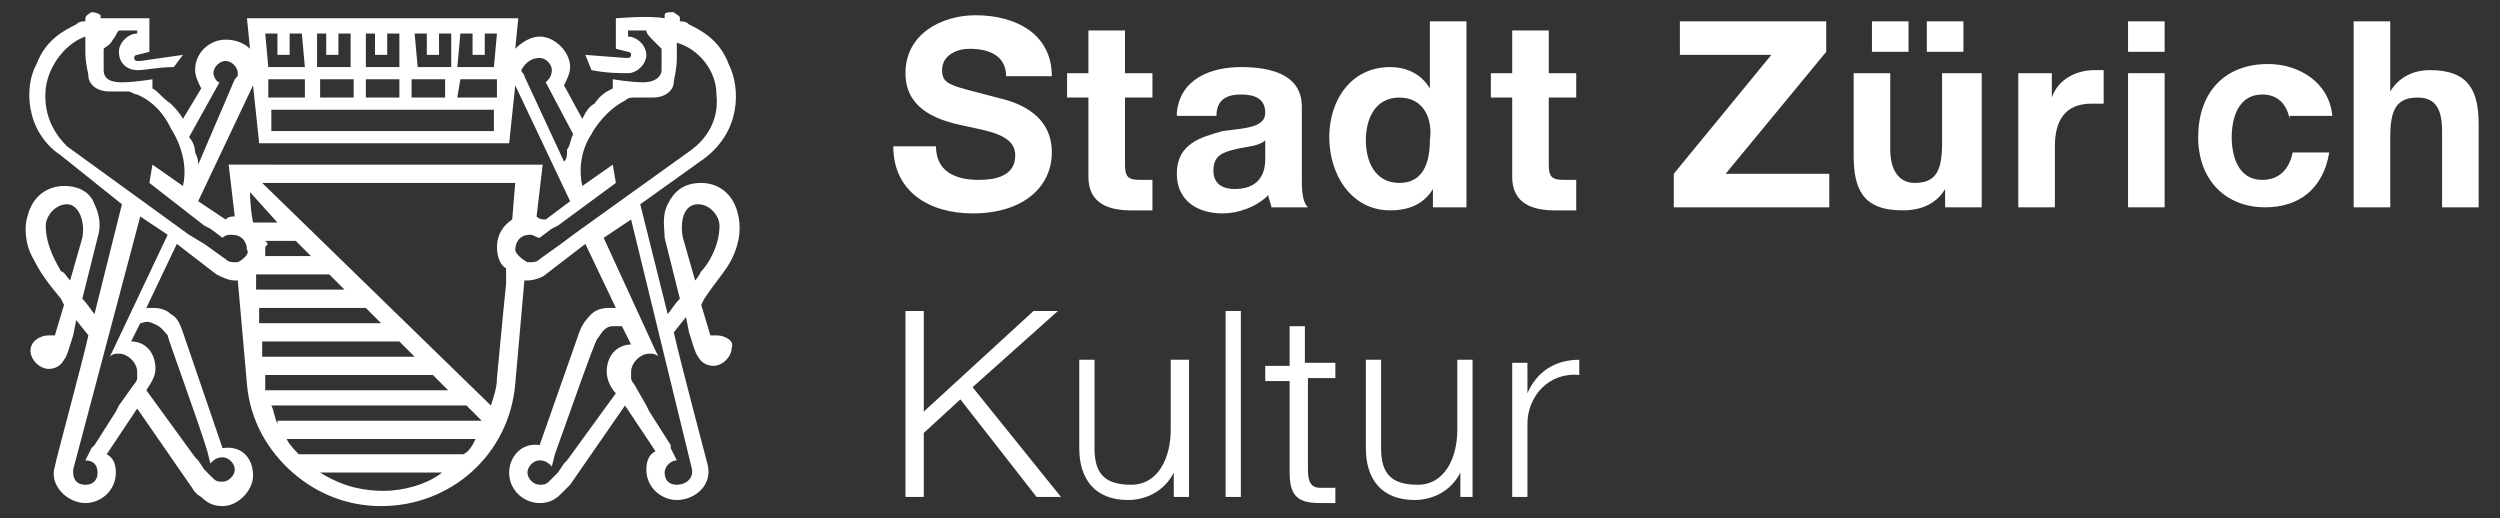 <?xml version="1.0" encoding="utf-8"?>
<!-- Generator: Adobe Illustrator 20.1.0, SVG Export Plug-In . SVG Version: 6.00 Build 0)  -->
<svg version="1.1" id="Layer_1" xmlns="http://www.w3.org/2000/svg" xmlns:xlink="http://www.w3.org/1999/xlink" x="0px" y="0px"
	 viewBox="0 0 82 17" style="enable-background:new 0 0 82 17;" xml:space="preserve">
<rect x="0" y="0" width="82" height="17" fill="#333333" stroke="none"/>
<style type="text/css">
	.st0{fill:#FFFFFF;}
</style>
<path class="st0" d="M30.7,4.8c0,0.8,0.6,1.1,1.4,1.1c0.5,0,1.2-0.1,1.2-0.8c0-0.7-0.9-0.8-1.8-1c-0.9-0.2-1.8-0.6-1.8-1.7
	c0-1.3,1.2-1.9,2.3-1.9c1.3,0,2.5,0.6,2.5,2H33c0-0.7-0.6-0.9-1.2-0.9c-0.4,0-0.9,0.2-0.9,0.7c0,0.5,0.3,0.5,1.8,0.9
	c0.4,0.1,1.8,0.4,1.8,1.8c0,1.1-0.9,2-2.6,2c-1.4,0-2.6-0.7-2.6-2.2H30.7z"/>
<path class="st0" d="M36.9,2.4h0.9v0.8h-0.9v2.2c0,0.4,0.1,0.5,0.5,0.5c0.1,0,0.2,0,0.4,0v1c-0.2,0-0.5,0-0.7,0
	c-0.7,0-1.4-0.2-1.4-1.1V3.2h-0.7V2.4h0.7V1h1.2V2.4z"/>
<path class="st0" d="M38.6,3.7c0.1-1.1,1.1-1.5,2.1-1.5c0.9,0,2,0.2,2,1.3v2.3c0,0.4,0,0.8,0.2,1h-1.2c0-0.1-0.1-0.3-0.1-0.4
	c-0.4,0.4-1,0.6-1.5,0.6c-0.8,0-1.5-0.4-1.5-1.3c0-1,0.8-1.2,1.5-1.4c0.7-0.1,1.4-0.1,1.4-0.6c0-0.5-0.4-0.6-0.8-0.6
	c-0.5,0-0.8,0.2-0.8,0.7H38.6z M41.5,4.6c-0.2,0.2-0.6,0.2-1,0.3c-0.4,0.1-0.7,0.2-0.7,0.7c0,0.5,0.4,0.6,0.7,0.6c1,0,1-0.8,1-1V4.6
	z"/>
<path class="st0" d="M47,6.2L47,6.2c-0.3,0.5-0.8,0.7-1.4,0.7c-1.3,0-2-1.2-2-2.4c0-1.2,0.7-2.3,2-2.3c0.5,0,1,0.2,1.3,0.7h0V0.7
	h1.2v6.1H47V6.2z M45.9,3.2c-0.8,0-1.1,0.7-1.1,1.4c0,0.7,0.3,1.4,1.1,1.4c0.8,0,1-0.7,1-1.4C47,3.9,46.7,3.2,45.9,3.2"/>
<path class="st0" d="M50.8,2.4h0.9v0.8h-0.9v2.2c0,0.4,0.1,0.5,0.5,0.5c0.1,0,0.2,0,0.4,0v1c-0.2,0-0.5,0-0.7,0
	c-0.7,0-1.4-0.2-1.4-1.1V3.2h-0.7V2.4h0.7V1h1.2V2.4z"/>
<polygon class="st0" points="54.9,5.7 58.1,1.8 55.1,1.8 55.1,0.7 59.9,0.7 59.9,1.7 56.6,5.7 60,5.7 60,6.8 54.9,6.8 "/>
<path class="st0" d="M65,6.8h-1.2V6.2h0c-0.3,0.5-0.8,0.7-1.4,0.7c-1.3,0-1.6-0.7-1.6-1.8V2.4H62v2.5C62,5.6,62.3,6,62.8,6
	c0.7,0,0.9-0.4,0.9-1.3V2.4H65V6.8z M62.6,1.7h-1.2v-1h1.2V1.7z M64.4,1.7h-1.2v-1h1.2V1.7z"/>
<path class="st0" d="M66.1,2.4h1.2v0.8h0c0.2-0.6,0.8-0.9,1.4-0.9c0.1,0,0.2,0,0.3,0v1.1c-0.1,0-0.3,0-0.4,0c-0.9,0-1.2,0.6-1.2,1.4
	v2h-1.2V2.4z"/>
<path class="st0" d="M69.8,0.7H71v1h-1.2V0.7z M71,6.8h-1.2V2.4H71V6.8z"/>
<path class="st0" d="M75.1,3.9c-0.1-0.5-0.4-0.8-0.9-0.8c-0.8,0-1,0.8-1,1.4c0,0.6,0.2,1.4,1,1.4c0.6,0,0.9-0.4,1-0.9h1.2
	c-0.2,1.2-1,1.8-2.1,1.8c-1.3,0-2.2-0.9-2.2-2.3c0-1.4,0.8-2.4,2.3-2.4c1,0,2,0.6,2.1,1.7H75.1z"/>
<path class="st0" d="M77.2,0.7h1.2V3h0c0.3-0.5,0.8-0.7,1.3-0.7c1.3,0,1.6,0.7,1.6,1.8v2.7h-1.2V4.3c0-0.7-0.2-1.1-0.8-1.1
	c-0.7,0-0.9,0.4-0.9,1.3v2.3h-1.2V0.7z"/>
<polygon class="st0" points="29.7,10.2 30.3,10.2 30.3,13.5 33.9,10.2 34.7,10.2 31.9,12.7 34.8,16.3 34,16.3 31.5,13.1 30.3,14.2 
	30.3,16.3 29.7,16.3 "/>
<path class="st0" d="M39,16.3h-0.5v-0.8h0c-0.3,0.6-0.9,0.9-1.5,0.9c-1.1,0-1.6-0.7-1.6-1.7v-2.9h0.5v2.9c0,0.8,0.3,1.2,1.2,1.2
	c0.9,0,1.3-0.9,1.3-1.8v-2.3H39V16.3z"/>
<rect x="40.2" y="10.2" class="st0" width="0.5" height="6.1"/>
<path class="st0" d="M42.9,11.9h0.9v0.5h-0.9v3c0,0.4,0.1,0.6,0.4,0.6c0.2,0,0.3,0,0.5,0v0.5c-0.2,0-0.3,0-0.5,0c-0.7,0-1-0.2-1-1
	v-3h-0.8v-0.5h0.8v-1.3h0.5V11.9z"/>
<path class="st0" d="M48.4,16.3h-0.5v-0.8h0c-0.3,0.6-0.9,0.9-1.5,0.9c-1.1,0-1.6-0.7-1.6-1.7v-2.9h0.5v2.9c0,0.8,0.3,1.2,1.2,1.2
	c0.9,0,1.3-0.9,1.3-1.8v-2.3h0.5V16.3z"/>
<path class="st0" d="M49.6,11.9h0.5v1h0c0.3-0.7,0.9-1.1,1.7-1.1v0.5c-1-0.1-1.7,0.7-1.7,1.6v2.4h-0.5V11.9z"/>
<path class="st0" d="M23.5,11c-0.1,0-0.1,0-0.2,0L23,10l0.1-0.2c0.4-0.6,0.7-0.9,0.9-1.3c0.3-0.6,0.3-1.1,0.2-1.5
	c-0.2-0.8-0.8-1-1.2-1c-0.6,0-0.9,0.3-1.1,0.7c-0.2,0.4-0.1,0.8-0.1,1.1l0.5,2c-0.2,0.2-0.3,0.4-0.4,0.5L21,6.7l2.1-1.5
	c1.2-0.9,1.2-2.3,0.8-3.1C23.6,1.3,23,1,22.6,0.8c-0.1-0.1-0.2-0.1-0.3-0.1c0-0.1,0-0.1,0-0.1c0-0.1-0.1-0.1-0.2-0.2
	c-0.2,0-0.3,0-0.3,0.1l0,0.1c-0.5-0.1-1.6,0-1.6,0l0,0.3v0.7l0.4,0.1c0,0,0.1,0,0.1,0.1c0,0.1-0.1,0.1-0.1,0.1c-0.1,0-0.1,0-0.1,0h0
	l-1.3-0.1l0.2,0.5c0.5,0.1,0.9,0.1,1.2,0.1h0c0.3,0,0.6-0.3,0.6-0.6c0-0.3-0.3-0.6-0.6-0.6V1c0.2,0,0.4,0,0.6,0
	c0,0.1,0.1,0.2,0.2,0.3c0.1,0.1,0.2,0.2,0.3,0.3l0,0.2c0,0,0,0.3,0,0.5c0,0.2-0.2,0.4-0.6,0.4c-0.4,0-1-0.1-1-0.1l0,0.3
	c-0.2,0.1-0.4,0.2-0.6,0.5c-0.2,0.1-0.3,0.3-0.4,0.5l-0.6-1.1c0.1-0.2,0.2-0.4,0.2-0.6c0-0.5-0.5-1-1-1c-0.3,0-0.6,0.2-0.8,0.4
	l0.1-1h-4.3h-0.2H8.1l0.1,1C8,1.4,7.7,1.3,7.4,1.3c-0.5,0-1,0.4-1,1c0,0.2,0.1,0.4,0.2,0.6L6,3.9C5.9,3.7,5.7,3.5,5.6,3.4
	C5.3,3.2,5.2,3,5,2.9l0-0.3c0,0-0.6,0.1-1,0.1c-0.5,0-0.6-0.2-0.6-0.4c0-0.2,0-0.5,0-0.5l0-0.2c0.1-0.1,0.2-0.1,0.3-0.3
	c0.1-0.1,0.1-0.2,0.2-0.3c0.2,0,0.5,0,0.6,0v0.1c-0.3,0-0.6,0.3-0.6,0.6c0,0.4,0.3,0.6,0.6,0.6h0c0.3,0,0.7-0.1,1.2-0.1L6,1.8L4.6,2
	h0c0,0,0,0-0.1,0c-0.1,0-0.1-0.1-0.1-0.1c0-0.1,0.1-0.1,0.1-0.1l0.4-0.1V0.9l0-0.3c0,0-1.1,0-1.6,0l0-0.1c0,0-0.1-0.1-0.3-0.1
	C3,0.4,2.8,0.5,2.8,0.6c0,0,0,0.1,0,0.1c-0.1,0-0.2,0-0.3,0.1C2.1,1,1.5,1.3,1.2,2.1C0.8,2.8,0.8,4.3,2,5.1L4,6.7l-0.9,3.6
	C3,10.2,2.9,10,2.7,9.8l0.5-2c0.1-0.3,0.1-0.7-0.1-1.1C3,6.4,2.7,6.1,2.1,6.1c-0.4,0-1,0.2-1.2,1C0.8,7.4,0.8,8,1.1,8.5
	c0.2,0.4,0.4,0.7,0.9,1.3L2.1,10l-0.3,1c-0.1,0-0.1,0-0.2,0C1.3,11,1,11.2,1,11.5c0,0.3,0.3,0.6,0.6,0.6c0.2,0,0.4-0.1,0.5-0.3
	c0.1-0.1,0.2-0.5,0.3-0.8l0.1-0.5l0.4,0.5c-0.2,0.9-1.1,4.2-1.1,4.3c-0.2,0.6,0.4,1.2,1,1.2c0.5,0,1-0.4,1-1c0-0.3-0.1-0.5-0.3-0.6
	l1-1.5l1.8,2.6c0.1,0.2,0.3,0.3,0.3,0.3c0.2,0.2,0.4,0.3,0.7,0.3c0.5,0,1-0.5,1-1c0-0.6-0.4-1-1-0.9c0,0,0,0,0,0L6,10.9
	c-0.1-0.3-0.2-0.5-0.4-0.6c-0.2-0.2-0.5-0.2-0.6-0.2c0,0-0.1,0-0.2,0l1-2.1L7.1,9c0.2,0.1,0.4,0.2,0.6,0.2c0,0,0.1,0,0.1,0l0.3,3.4
	c0.1,1.2,0.7,2.2,1.5,2.9v0h0c0.8,0.7,1.8,1.1,2.9,1.1c2.3,0,4.2-1.7,4.4-4l0.3-3.4c0,0,0.1,0,0.1,0c0.2,0,0.5-0.1,0.6-0.2L19.2,8
	l1,2.1c-0.1,0-0.1,0-0.2,0c-0.1,0-0.4,0-0.6,0.2c-0.1,0.1-0.3,0.3-0.4,0.6l-1.3,3.7c0,0,0,0,0,0c-0.6-0.1-1,0.4-1,0.9
	c0,0.6,0.5,1,1,1c0.3,0,0.5-0.1,0.7-0.3c0,0,0.1-0.1,0.3-0.3l1.8-2.6l1,1.5c-0.2,0.1-0.3,0.3-0.3,0.6c0,0.6,0.5,1,1,1
	c0.6,0,1.2-0.5,1-1.2c0,0-0.9-3.4-1.1-4.3l0.4-0.5l0.1,0.5c0.1,0.3,0.2,0.7,0.3,0.8c0.1,0.2,0.3,0.3,0.5,0.3c0.3,0,0.6-0.3,0.6-0.6
	C24.1,11.2,23.8,11,23.5,11 M2.7,7.8L2.3,9.2C2.2,9.1,2.1,8.9,2,8.9C1.9,8.7,1.5,8.1,1.5,7.4c0-0.3,0.3-0.7,0.7-0.7
	C2.6,6.7,2.8,7.3,2.7,7.8 M17.7,1.9c0.2,0,0.4,0.2,0.4,0.4c0,0.2-0.1,0.3-0.2,0.4l0.9,1.7c-0.1,0.2-0.1,0.4-0.2,0.5
	c0,0.2,0,0.3-0.1,0.4l-1.3-2.8c0-0.1-0.1-0.1-0.1-0.2C17.2,2.1,17.4,1.9,17.7,1.9 M15.1,1.1h0.4l0,0.7h0.4l0-0.7h0.4l-0.1,1.1h-1.2
	L15.1,1.1z M15.1,2.6h1.2l0,0.6H15L15.1,2.6z M12.5,3.6h0.1h3.6l0,0.7h-3.5h-0.4H8.9l0-0.7H12.5z M12,2.6h0.5h0.1h0.5l0,0.6h-0.5
	h-0.1H12L12,2.6z M13.6,1.1H14l0,0.7h0.4l0-0.7h0.4l0,1.1h-1.1L13.6,1.1z M13.5,2.6h1.1l0,0.6h-1.1L13.5,2.6z M12.3,1.1l0,0.7h0.4
	V1.1h0.4l0,1.1h-0.5h-0.1H12l0-1.1H12.3z M11.6,3.2h-1.1l0-0.6h1.1L11.6,3.2z M10.7,1.1l0,0.7h0.4l0-0.7h0.4l0,1.1h-1.1l0-1.1H10.7z
	 M10,3.2H8.8l0-0.6H10L10,3.2z M9.1,1.1l0,0.7h0.4l0-0.7h0.4L10,2.2H8.8L8.7,1.1H9.1z M7.2,2.7C7.1,2.7,7,2.5,7,2.4
	c0-0.2,0.2-0.4,0.4-0.4c0.2,0,0.4,0.2,0.4,0.4c0,0.1,0,0.1-0.1,0.2L6.5,5.4c0-0.1,0-0.2-0.1-0.4c0-0.2-0.1-0.4-0.2-0.5L7.2,2.7z
	 M5,10.6c0.3,0.1,0.4,0.3,0.5,0.4c0,0.1,1,2.8,1.3,3.8l0,0l0.1,0.4l0,0c0.1-0.1,0.2-0.2,0.4-0.2c0.2,0,0.4,0.2,0.4,0.4
	c0,0.2-0.2,0.4-0.4,0.4c-0.1,0-0.2,0-0.3-0.1c-0.1-0.1-0.3-0.3-0.3-0.3l-0.2-0.3l-0.1-0.1l-1.6-2.2c0.2-0.3,0.3-0.5,0.3-0.7
	c0-0.5-0.3-0.9-0.8-0.9l0.3-0.6C4.7,10.6,4.8,10.5,5,10.6 M3.7,11.5l-0.1,0.2c0.1-0.1,0.2-0.1,0.3-0.1c0.3,0,0.6,0.3,0.6,0.6
	c0,0,0,0.1,0,0.1c0,0,0,0,0,0c0,0,0,0,0,0.1l0,0c0,0.1-0.1,0.2-0.1,0.2l-0.5,0.7l-0.1,0.2l-0.7,1.1L3,14.7l-0.2,0.4h0
	c0.3,0,0.4,0.2,0.4,0.4c0,0.2-0.1,0.4-0.4,0.4c-0.3,0-0.4-0.2-0.4-0.4c0,0,0-0.1,0-0.1l2.2-8.3l0.9,0.6L3.7,11.5z M7.8,8.6
	c0,0-0.1,0-0.1,0c-0.1,0-0.2,0-0.3-0.1L6.7,8L6.2,7.7l-4-2.9C1.9,4.5,1.4,3.9,1.5,2.9c0.1-0.8,0.7-1.5,1.3-1.7c0,0.2,0,0.4,0,0.5
	c0,0.4,0.1,0.7,0.1,0.8c0,0.2,0.2,0.5,0.7,0.5c0.2,0,0.4,0,0.6,0c0.1,0,0.2,0.1,0.3,0.1c0.7,0.3,1,0.9,1.1,1.1C6.1,5,6.1,5.7,6,6.1
	L5,5.4L4.9,6l1.8,1.4l0.2,0.1l0.4,0.3c0.1-0.1,0.2-0.1,0.3-0.1l0,0c0.3,0,0.5,0.2,0.5,0.5C8.2,8.3,8,8.5,7.8,8.6 M8.3,7.3
	C8.2,6.8,8.2,6.3,8.2,6.3l0.9,1L8.3,7.3C8.3,7.3,8.3,7.3,8.3,7.3 M8.7,7.9h1l0.5,0.5H8.7c0-0.1,0-0.2,0-0.3C8.8,8,8.8,8,8.7,7.9
	 M8.4,9h2.4l0.5,0.5H8.4C8.4,9.3,8.4,9.2,8.4,9 M8.5,10.1H12l0.5,0.5h-4C8.5,10.4,8.5,10.2,8.5,10.1 M8.6,11.2h4.5l0.5,0.5h-5
	C8.6,11.5,8.6,11.3,8.6,11.2 M8.7,12.3h5.5l0.5,0.5h-6C8.7,12.6,8.7,12.4,8.7,12.3 M12.6,16.1c-0.6,0-1.3-0.1-2.1-0.6h4
	C14,15.9,13.2,16.1,12.6,16.1 M15.2,14.9H9.8c-0.1-0.1-0.3-0.3-0.4-0.5h6.2C15.5,14.6,15.4,14.8,15.2,14.9 M9.1,13.9
	C9,13.7,9,13.5,8.9,13.3h6.4l0.5,0.5H9.1z M16.8,7.2c-0.3,0.2-0.5,0.5-0.5,0.9c0,0.3,0.1,0.6,0.3,0.7l0,0.5l-0.1,1l-0.2,2.1
	c0,0.3-0.1,0.6-0.2,0.9L8.6,6h8.3L16.8,7.2z M7.5,5.4l0.2,1.7c-0.1,0-0.2,0-0.3,0.1L6.5,6.6l1.8-3.8l0.2,1.9h3.9h0.4h3.9l0.2-1.9
	l1.8,3.8l-0.8,0.6c-0.1,0-0.2,0-0.3-0.1l0.2-1.7H7.5z M18.8,7.7L18.4,8l-0.7,0.5c-0.1,0.1-0.2,0.1-0.3,0.1c0,0-0.1,0-0.1,0
	c-0.2-0.1-0.4-0.3-0.4-0.4c0-0.2,0.1-0.5,0.5-0.5l0,0c0.1,0,0.2,0.1,0.3,0.1l0.4-0.3l0.2-0.1L20.2,6l-0.1-0.6l-1,0.7
	C19,5.7,19,5,19.4,4.4c0.1-0.2,0.5-0.8,1.1-1.1c0.1-0.1,0.2-0.1,0.3-0.1c0.2,0,0.4,0,0.6,0c0.5,0,0.7-0.3,0.7-0.5
	c0-0.1,0.1-0.4,0.1-0.8c0-0.1,0-0.3,0-0.5c0.7,0.2,1.3,0.9,1.3,1.7c0.1,0.9-0.4,1.5-0.8,1.8L18.8,7.7z M18.6,15.1l-0.1,0.1l-0.2,0.3
	c0,0-0.2,0.2-0.3,0.3c-0.1,0.1-0.2,0.1-0.3,0.1c-0.2,0-0.4-0.2-0.4-0.4c0-0.2,0.2-0.4,0.4-0.4c0.2,0,0.3,0.1,0.4,0.2l0,0l0.1-0.4
	l0,0c0.4-1.1,1.3-3.7,1.4-3.8c0.1-0.1,0.2-0.4,0.5-0.4c0.2,0,0.3,0,0.3,0l0.3,0.6c-0.4,0-0.8,0.3-0.8,0.9c0,0.2,0.1,0.5,0.3,0.7
	L18.6,15.1z M22.7,15.4c0,0.1,0,0.1,0,0.1c0,0.2-0.2,0.4-0.5,0.4c-0.3,0-0.4-0.2-0.4-0.4c0-0.2,0.2-0.4,0.4-0.4h0l-0.2-0.4L22,14.6
	l-0.7-1.1l-0.1-0.2l-0.4-0.7c0,0-0.1-0.1-0.1-0.2l0,0c0,0,0,0,0-0.1c0,0,0,0,0,0c0,0,0-0.1,0-0.1c0-0.3,0.3-0.6,0.6-0.6
	c0.1,0,0.2,0,0.3,0.1l-0.1-0.2l-1.7-3.7l0.9-0.6L22.7,15.4z M22.8,9.2l-0.4-1.4c-0.1-0.5,0-1.1,0.5-1.1c0.4,0,0.7,0.4,0.7,0.7
	c0,0.7-0.4,1.3-0.6,1.5C23,8.9,22.9,9.1,22.8,9.2"/>
</svg>
